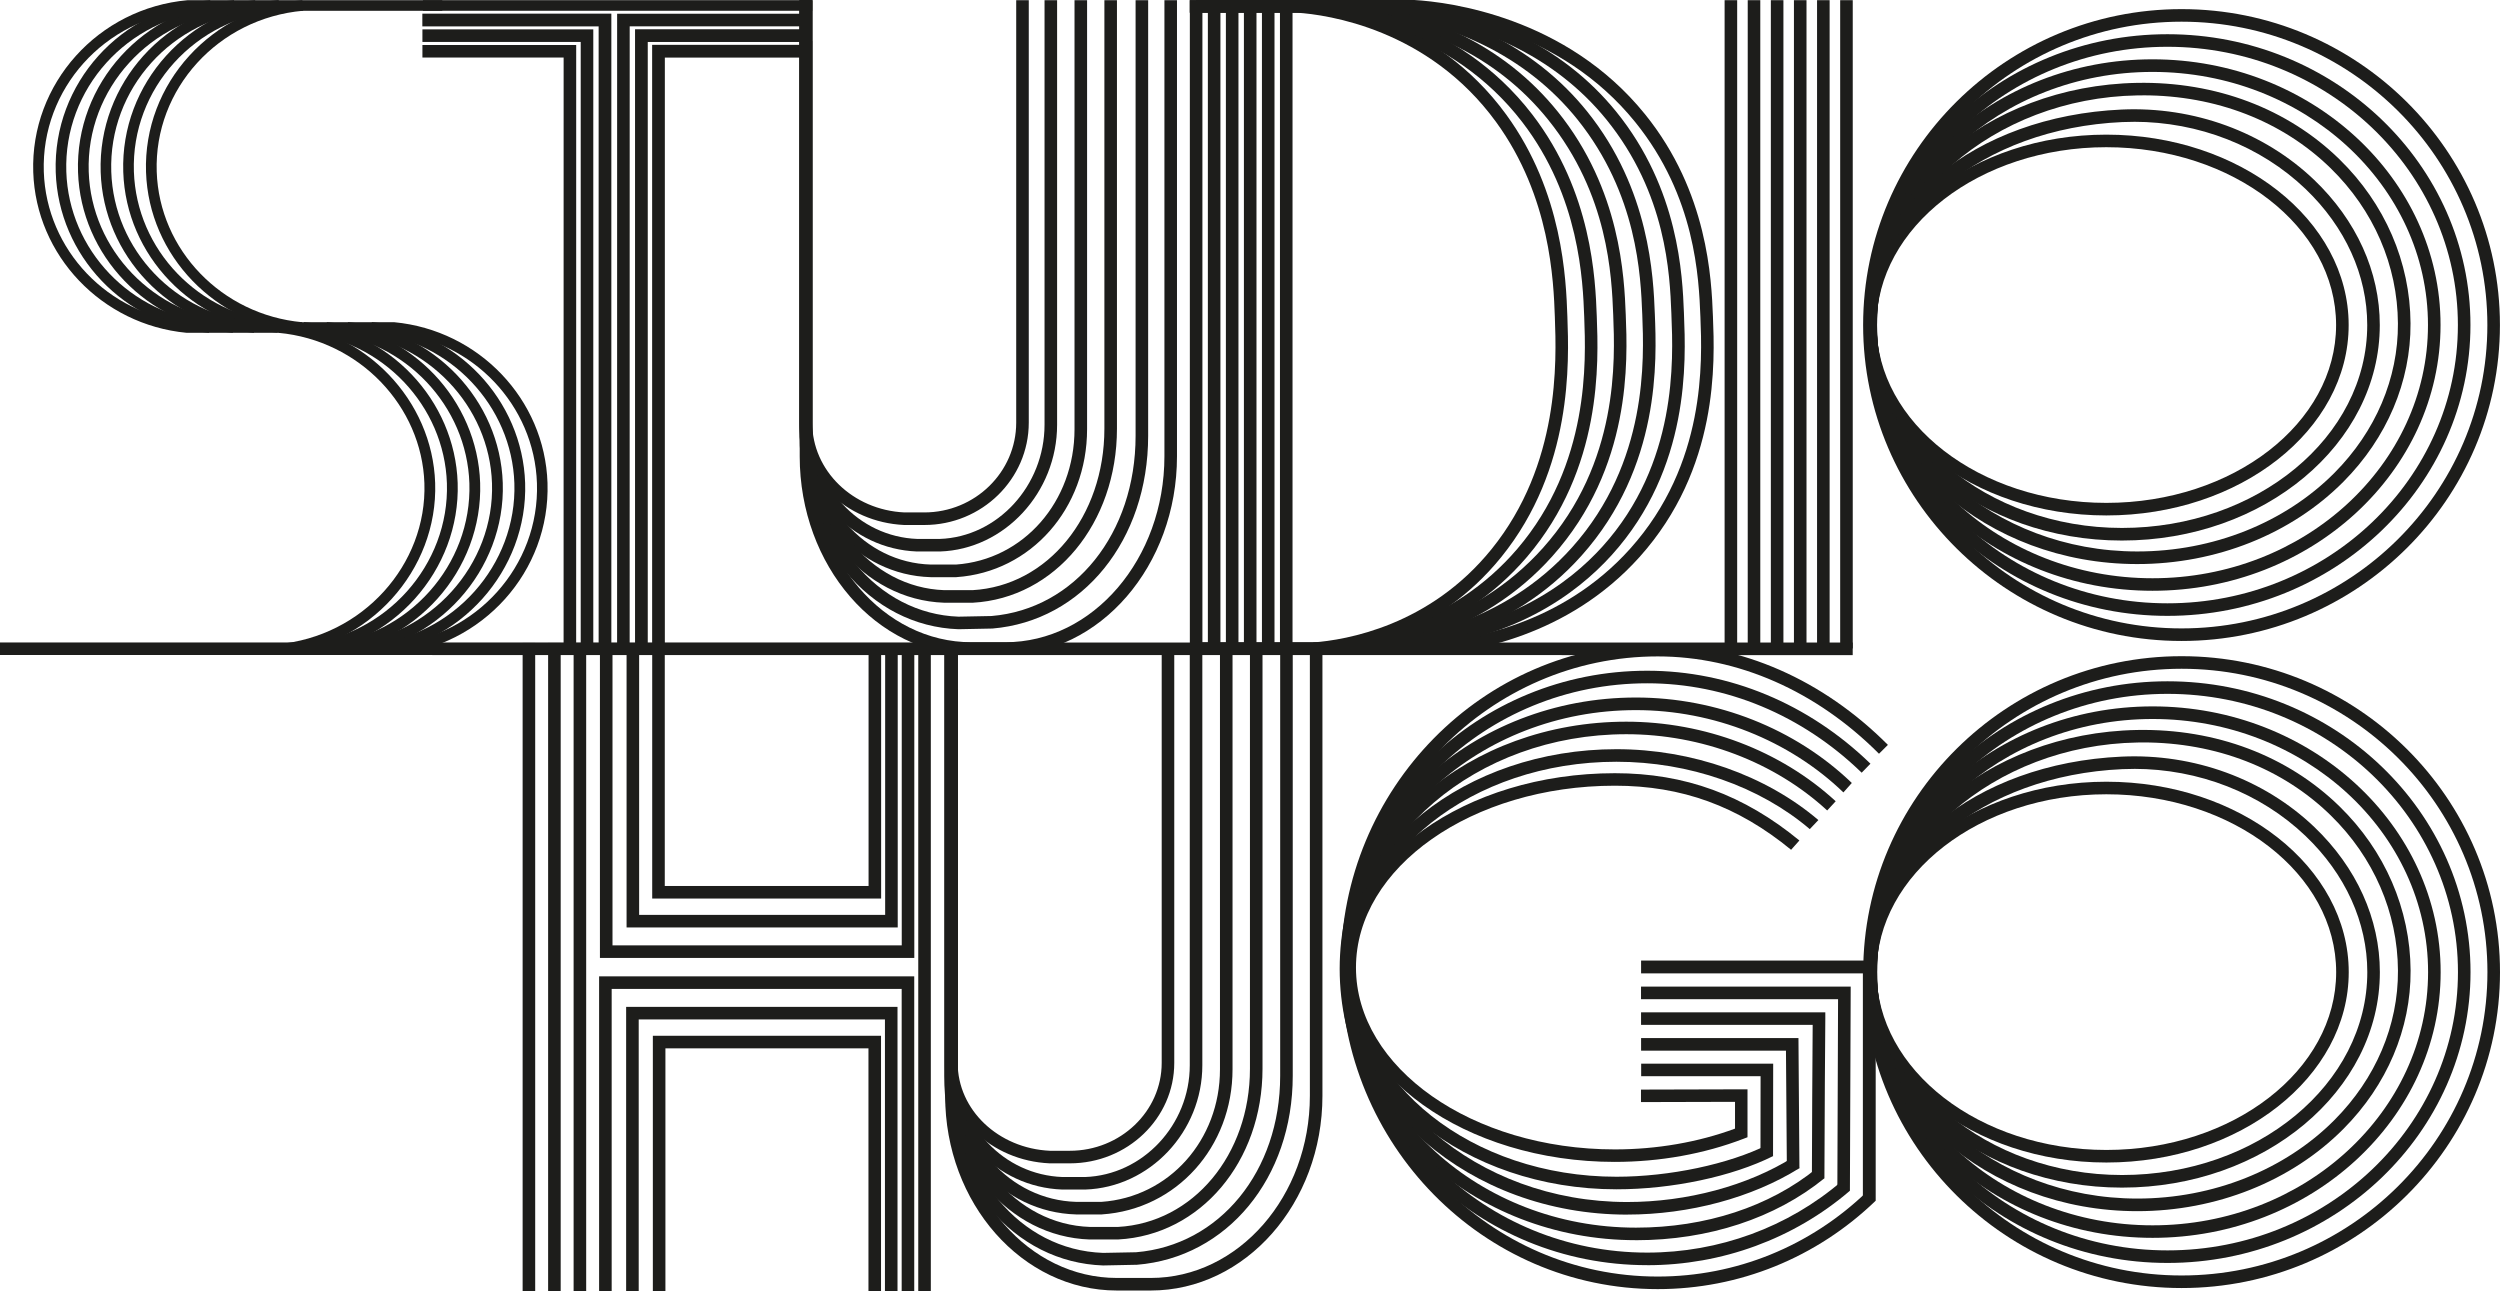 <?xml version="1.0" encoding="UTF-8"?><svg id="Layer_2" xmlns="http://www.w3.org/2000/svg" viewBox="0 0 696.29 359.63"><defs><style>.cls-1{stroke-width:3px;}.cls-1,.cls-2{fill:none;stroke:#1d1d1b;stroke-miterlimit:10;}.cls-2{stroke-width:3.5px;}.cls-3{fill:#1d1d1b;stroke-width:0px;}</style></defs><g id="Layer_2-2"><path class="cls-3" d="m257.42,146.22h-5.6c-16.36-.77-29.11-13.29-29.11-28.51V11.41h3.5v106.3c0,13.35,11.28,24.34,25.69,25.01h5.52c14.12,0,25.61-11.22,25.61-25.01V.05s3.5,0,3.5,0v117.66c0,15.72-13.05,28.51-29.1,28.51Z"/><path class="cls-3" d="m255.4,153.6c-18.36-.7-32.69-16.2-32.69-35.29V.05h3.5v118.26c0,17.2,12.85,31.17,29.25,31.79h6.27c16.07-.54,29.19-14.8,29.19-31.79V.05s3.5,0,3.5,0v118.26c0,18.86-14.63,34.69-32.63,35.29h-6.39Z"/><path class="cls-3" d="m266.36,160.75h-7.17c-20.47-.59-36.47-18.7-36.47-41.21V.05h3.5v119.48c0,20.61,14.5,37.18,33.02,37.71h7c18.84-1.32,33.03-17.52,33.03-37.71V.05h3.5v119.48c0,22.07-15.63,39.79-36.35,41.21h-.06Z"/><path class="cls-3" d="m262.97,167.87c-22.6-.77-40.26-22.06-40.26-48.49V.05h3.5v119.33c0,24.53,16.17,44.29,36.81,44.99h7.82c20.91-1.16,36.75-20.5,36.75-44.99V.05h3.5v119.33c0,26.38-17.26,47.22-40.16,48.49h-7.98Z"/><path class="cls-3" d="m266.94,175.25c-12.19-.43-23.36-6.19-31.57-16.22-8.16-9.98-12.66-23.35-12.66-37.63V.05h3.5v121.35c0,13.48,4.21,26.06,11.87,35.42,7.56,9.24,17.81,14.54,28.89,14.93l9.18-.18c23.26-1.96,40.13-23.05,40.13-50.17V.05h3.5v121.35c0,29-18.25,51.57-43.4,53.66h-.11s-9.34.19-9.34.19Z"/><path class="cls-3" d="m279.98,182.37h-9.43c-26.37,0-47.82-24.8-47.82-55.28V.05s3.5,0,3.5,0v127.04c0,28.55,19.89,51.78,44.33,51.78h9.43c24.44,0,44.32-23.23,44.32-51.78V.05h3.5v127.04c0,30.48-21.45,55.28-47.82,55.28Z"/><path class="cls-3" d="m586.64,143.56c-37.22,0-67.5-23.79-67.5-53.03s30.28-53.03,67.5-53.03,67.5,23.79,67.5,53.03-30.28,53.03-67.5,53.03Zm0-102.56c-35.29,0-64,22.22-64,49.53s28.71,49.53,64,49.53,64-22.22,64-49.53-28.71-49.53-64-49.53Z"/><path class="cls-3" d="m591,150.55c-39.6,0-71.81-26.93-71.81-60.02s30.84-58.17,71.73-60.02c20.1-.91,39.64,6.24,53.62,19.6,11.78,11.26,18.27,25.61,18.27,40.42,0,33.1-32.21,60.02-71.81,60.02Zm3.34-116.62c-1.08,0-2.17.02-3.26.07-38.99,1.76-68.39,26.06-68.39,56.52s30.64,56.52,68.31,56.52,68.31-25.35,68.31-56.52c0-13.84-6.1-27.29-17.18-37.89-12.54-11.99-29.8-18.71-47.79-18.71Z"/><path class="cls-3" d="m595.27,157.1h0c-41.96,0-76.09-30.06-76.09-67.01s34.12-66.26,76.06-67.01c21.89-.39,41.89,7.17,56.35,21.3,12.66,12.37,19.68,28.6,19.78,45.7.09,16.22-6.56,31.89-18.71,44.11-14.48,14.56-35.4,22.91-57.38,22.91Zm1.58-130.54c-.52,0-1.03,0-1.55.01-40.05.72-72.62,29.21-72.62,63.51s32.57,63.51,72.59,63.51c21.06,0,41.07-7.98,54.9-21.88,11.49-11.56,17.78-26.34,17.69-41.62-.09-16.16-6.74-31.51-18.72-43.22-13.45-13.14-31.97-20.32-52.29-20.32Z"/><path class="cls-3" d="m599.51,164.54c-44.23,0-80.22-33.2-80.22-74.01s35.98-74.01,80.22-74.01,80.22,33.2,80.22,74.01-35.98,74.01-80.22,74.01Zm0-144.51c-42.3,0-76.72,31.63-76.72,70.51s34.42,70.51,76.72,70.51,76.72-31.63,76.72-70.51-34.42-70.51-76.72-70.51Z"/><path class="cls-3" d="m603.67,171.53c-46.53,0-84.39-36.34-84.39-81s37.86-81,84.39-81,84.39,36.34,84.39,81-37.86,81-84.39,81Zm0-158.5c-44.6,0-80.89,34.77-80.89,77.5s36.29,77.5,80.89,77.5,80.89-34.77,80.89-77.5-36.29-77.5-80.89-77.5Z"/><path class="cls-3" d="m607.59,178.52c-48.9,0-88.68-39.47-88.68-87.99S558.69,2.54,607.59,2.54s88.68,39.47,88.68,87.99-39.78,87.99-88.68,87.99Zm0-172.48c-46.97,0-85.18,37.9-85.18,84.49s38.21,84.49,85.18,84.49,85.18-37.9,85.18-84.49S654.55,6.04,607.59,6.04Z"/><path class="cls-3" d="m586.66,323.78c-37.22,0-67.5-23.79-67.5-53.03s30.28-53.03,67.5-53.03,67.5,23.79,67.5,53.03h0c0,29.24-30.28,53.03-67.5,53.03Zm0-102.56c-35.29,0-64,22.22-64,49.53s28.71,49.53,64,49.53,64-22.22,64-49.53c0-27.31-28.71-49.53-64-49.53Z"/><path class="cls-3" d="m591.02,330.77c-39.6,0-71.81-26.92-71.81-60.02s30.84-58.17,71.73-60.02c20.1-.92,39.64,6.24,53.63,19.6,11.78,11.26,18.26,25.61,18.26,40.42,0,33.1-32.21,60.02-71.81,60.02Zm3.34-116.62c-1.08,0-2.17.02-3.26.07-38.99,1.76-68.39,26.06-68.39,56.52s30.64,56.52,68.31,56.52,68.31-25.36,68.31-56.52c0-13.84-6.1-27.29-17.18-37.89-12.54-11.99-29.8-18.71-47.79-18.71Z"/><path class="cls-3" d="m595.29,337.33c-41.96,0-76.09-30.06-76.09-67.01s34.12-66.26,76.06-67.01c21.91-.39,41.89,7.17,56.35,21.3,12.66,12.37,19.68,28.6,19.78,45.7.09,16.22-6.56,31.89-18.71,44.11-14.48,14.56-35.4,22.91-57.38,22.91Zm1.58-130.54c-.52,0-1.03,0-1.55.01-40.05.72-72.63,29.21-72.63,63.51s32.57,63.51,72.59,63.51c21.06,0,41.07-7.98,54.9-21.88,11.49-11.56,17.78-26.34,17.69-41.62-.09-16.16-6.74-31.51-18.72-43.22-13.44-13.14-31.97-20.32-52.29-20.32Z"/><path class="cls-3" d="m599.54,344.76c-44.23,0-80.22-33.2-80.22-74.01s35.98-74.01,80.22-74.01,80.22,33.2,80.22,74.01h0c0,40.81-35.99,74.01-80.22,74.01Zm0-144.51c-42.3,0-76.72,31.63-76.72,70.51s34.42,70.51,76.72,70.51,76.71-31.63,76.72-70.51c0-38.88-34.42-70.51-76.72-70.51Z"/><path class="cls-3" d="m603.69,351.75c-46.53,0-84.39-36.34-84.39-81s37.86-81,84.39-81,84.39,36.34,84.39,81-37.86,81-84.39,81Zm0-158.5c-44.6,0-80.89,34.77-80.89,77.5s36.29,77.5,80.89,77.5,80.89-34.77,80.89-77.5-36.29-77.5-80.89-77.5Z"/><path class="cls-3" d="m607.61,358.74c-48.9,0-88.68-39.47-88.68-87.99s39.78-87.99,88.68-87.99,88.68,39.47,88.68,87.99-39.78,87.99-88.68,87.99Zm0-172.48c-46.97,0-85.18,37.9-85.18,84.49s38.21,84.49,85.18,84.49,85.18-37.9,85.18-84.49-38.21-84.49-85.18-84.49Z"/><rect class="cls-3" x="356.49" y=".04" width="3.5" height="180.39"/><rect class="cls-3" x="341.43" y=".04" width="3.5" height="180.39"/><rect class="cls-3" x="346.45" y=".04" width="3.5" height="180.39"/><rect class="cls-3" x="351.47" y=".04" width="3.5" height="180.39"/><rect class="cls-3" x="331.39" y=".05" width="3.5" height="180.39"/><rect class="cls-3" x="336.41" y=".04" width="3.5" height="180.39"/><rect class="cls-3" x="512.52" y=".05" width="3.5" height="180.56"/><rect class="cls-3" x="493.21" y=".05" width="3.5" height="180.56"/><rect class="cls-3" x="499.64" y=".05" width="3.5" height="180.56"/><rect class="cls-3" x="506.08" y=".05" width="3.5" height="180.56"/><rect class="cls-3" x="480.33" y=".05" width="3.5" height="180.56"/><rect class="cls-3" x="486.77" y=".05" width="3.5" height="180.56"/><polygon class="cls-3" points="245.41 250.26 181.65 250.26 181.65 179.11 185.15 179.11 185.15 246.76 241.91 246.76 241.91 179.11 245.41 179.11 245.41 250.26"/><polygon class="cls-3" points="250.03 258.31 174.51 258.31 174.51 179.11 178.01 179.11 178.01 254.81 246.53 254.81 246.53 179.11 250.03 179.11 250.03 258.31"/><polygon class="cls-3" points="254.65 266.8 167.09 266.8 167.09 179.09 170.59 179.09 170.59 263.3 251.15 263.3 251.15 179.09 254.65 179.09 254.65 266.8"/><polygon class="cls-3" points="245.38 359.63 241.88 359.63 241.88 291.98 185.33 291.98 185.33 359.63 181.83 359.63 181.83 288.48 245.38 288.48 245.38 359.63"/><polygon class="cls-3" points="249.97 359.63 246.47 359.63 246.47 283.93 177.89 283.93 177.89 359.63 174.39 359.63 174.39 280.43 249.97 280.43 249.97 359.63"/><polygon class="cls-3" points="254.63 359.63 251.13 359.63 251.13 275.43 170.36 275.43 170.36 359.63 166.86 359.63 166.86 271.93 254.63 271.93 254.63 359.63"/><rect class="cls-3" x="159.76" y="179.07" width="3.5" height="180.56"/><rect class="cls-3" x="152.66" y="179.07" width="3.5" height="180.56"/><rect class="cls-3" x="145.56" y="179.07" width="3.5" height="180.56"/><rect class="cls-3" x="255.75" y="179.43" width="3.5" height="180.2"/><path class="cls-3" d="m450.21,331.24c-42.13,0-76.4-27.49-76.4-61.29s34.27-61.29,76.4-61.29c21.04,0,41.63,7.29,56.24,19.74l-2.4,2.52c-14-11.92-33.62-18.76-53.84-18.76-40.2,0-72.9,25.92-72.9,57.79s32.7,57.79,72.9,57.79c14.78,0,31.29-3.49,42.08-8.89l1.57,3.13c-11.41,5.71-28.13,9.26-43.64,9.26Z"/><path class="cls-3" d="m453.19,338.29c-43.87,0-79.56-30.89-79.56-68.86s35.58-68.43,79.32-68.43c21.77,0,43.03,8.08,58.32,22.16l-2.37,2.57c-14.65-13.5-35.05-21.24-55.95-21.24-41.81,0-75.82,29.13-75.82,64.93s34.12,65.36,76.06,65.36c16.69,0,33.51-4.52,46.13-12.4l1.85,2.97c-13.16,8.22-30.65,12.93-47.98,12.93Z"/><path class="cls-3" d="m455.64,345.41c-45.5,0-82.52-33.9-82.52-75.57s37.02-75.57,82.52-75.57c22.49,0,44.4,8.67,60.12,23.8l-2.34,2.63c-15.07-14.5-36.18-22.92-57.78-22.92-43.57,0-79.02,32.33-79.02,72.07s35.45,72.07,79.02,72.07c19.38,0,37.23-5.85,50.27-16.46l2.21,2.71c-13.66,11.12-32.3,17.25-52.48,17.25Z"/><path class="cls-3" d="m458.78,352.37c-47.02,0-85.28-37.13-85.28-82.78s38.25-82.78,85.28-82.78c22.87,0,44.95,9.19,62.17,25.89l-2.44,2.51c-16.57-16.06-37.78-24.9-59.73-24.9-45.09,0-81.77,35.56-81.77,79.28s36.68,79.28,81.77,79.28c19.98,0,39.22-7.06,54.16-19.88l2.28,2.66c-15.58,13.37-35.63,20.73-56.44,20.73Z"/><path class="cls-3" d="m461.71,359.04c-48.68,0-88.28-40.31-88.28-89.86s39.6-89.86,88.28-89.86c23.24,0,46.01,9.99,64.1,28.14l-2.48,2.47c-17.43-17.48-39.32-27.11-61.63-27.11-46.75,0-84.78,38.74-84.78,86.36s38.03,86.36,84.78,86.36c21.77,0,42.46-8.39,58.26-23.62l2.43,2.52c-16.46,15.87-38.01,24.6-60.69,24.6Z"/><polygon class="cls-3" points="493.82 321.93 490.32 321.92 490.35 299.74 457.09 299.74 457.09 296.24 493.86 296.24 493.82 321.93"/><polygon class="cls-3" points="497.67 325.38 497.42 292.62 457.07 292.62 457.07 289.12 500.9 289.12 501.17 325.36 497.67 325.38"/><path class="cls-3" d="m508.13,328.15h-3.49c0-9.54.17-35.67.22-42.7h-47.8v-3.49h51.32v1.76c-.01.33-.25,33.43-.25,44.43Z"/><polygon class="cls-3" points="515.23 331.64 511.73 331.62 511.93 278.29 457.05 278.29 457.05 274.79 515.45 274.79 515.23 331.64"/><polygon class="cls-3" points="522.41 334.42 518.84 334.42 518.84 271.1 457.07 271.1 457.07 267.53 522.41 267.53 522.41 334.42"/><path class="cls-3" d="m449.77,323.61c-41.68,0-75.6-24.28-75.6-54.13s33.91-54.13,75.6-54.13c19.51,0,35.91,6.02,51.39,18.74l-2.31,2.59c-14.83-12.17-30.42-17.85-49.08-17.85-39.76,0-72.11,22.72-72.11,50.65s32.35,50.65,72.11,50.65c11.66,0,23.2-2,33.46-5.79v-7.46l-26.19.07v-3.48s29.67-.08,29.67-.08v13.35l-1.12.43c-10.93,4.21-23.32,6.44-35.83,6.44Z"/><path class="cls-3" d="m398.88,182.36h-65.74v-3.5h65.62c10.27-.71,36.09-4.66,55.27-26.04,21.2-23.62,20.05-52.31,19.56-64.55-.44-10.86-1.34-33.45-18.12-54.22-21.1-26.12-52.5-29.99-61.71-30.55h-60.62V0h60.78c9.51.58,42.24,4.57,64.27,31.85,17.51,21.67,18.48,45.92,18.89,56.27.51,12.68,1.7,42.35-20.45,67.03-20.08,22.37-47.04,26.47-57.7,27.2h-.06Z"/><path class="cls-3" d="m390.78,180.93l-.24-3.49c29.07-1.96,46.38-14.81,55.79-25.24,20.87-23.14,19.7-52.04,19.19-64.38l-.02-.59c-.43-10.81-1.34-33.3-18.13-53.98-14.18-17.46-36.06-27.92-61.61-29.44h-.23s.21-3.51.21-3.51h.23c26.54,1.59,49.31,12.5,64.12,30.74,17.53,21.59,18.5,45.73,18.91,56.05l.02.59c.52,12.77,1.74,42.66-20.09,66.87-9.84,10.91-27.92,24.35-58.16,26.39Z"/><path class="cls-3" d="m382.95,182.02l-.24-3.49c10.21-.7,36.02-4.64,55.18-26.12,21.15-23.7,20-52.47,19.51-64.76-.43-10.89-1.34-33.55-18.07-54.39-14.16-17.62-35.95-28.17-61.36-29.71h-.19s.21-3.5.21-3.5h.19c26.41,1.6,49.09,12.62,63.88,31.02,17.46,21.73,18.43,46.05,18.84,56.44.51,12.71,1.69,42.47-20.4,67.23-20.02,22.44-46.92,26.55-57.56,27.28Z"/><path class="cls-3" d="m374.54,182.28l-.24-3.49c10.25-.7,36.17-4.64,55.42-26.16,21.23-23.73,20.08-52.55,19.59-64.85-.43-10.91-1.34-33.6-18.15-54.47-14.3-17.76-35.66-27.96-61.75-29.51l-.37-.02.21-3.49.36.02c27.11,1.6,49.33,12.26,64.27,30.81,17.53,21.77,18.5,46.12,18.92,56.52.51,12.73,1.7,42.53-20.48,67.32-20.11,22.47-47.11,26.59-57.79,27.32Z"/><path class="cls-3" d="m370.28,182.35l-.25-3.49c9.72-.69,34.31-4.62,52.58-26.01,20.18-23.63,19.09-52.33,18.62-64.59-.38-10.02-1.28-33.47-17.25-54.25-20.05-26.09-49.88-29.95-58.64-30.51h-32.2V0h32.37c9.06.58,40.26,4.57,61.25,31.88,16.65,21.67,17.58,45.9,17.97,56.25.48,12.67,1.61,42.32-19.46,67-19.13,22.4-44.83,26.5-54.99,27.23Z"/><path class="cls-3" d="m366,182.42l-.26-3.49c9.19-.69,32.41-4.61,49.68-25.98,19.11-23.65,18.08-52.37,17.63-64.64-.36-10.02-1.21-33.49-16.34-54.29-18.95-26.05-47.13-29.92-55.41-30.48h-29.95V.04h30.12c8.59.58,38.17,4.58,58.07,31.92,15.76,21.66,16.63,45.88,17,56.22.46,12.66,1.53,42.3-18.41,66.97-18.12,22.43-42.5,26.54-52.14,27.27Z"/><polygon class="cls-3" points="160.47 179.26 156.97 179.26 156.98 16.03 117.65 16.03 117.65 12.53 160.48 12.53 160.47 179.26"/><polygon class="cls-3" points="165.24 179.33 161.74 179.33 161.74 11.68 117.65 11.68 117.65 8.18 165.24 8.18 165.24 179.33"/><polygon class="cls-3" points="170.27 179.33 166.73 179.33 166.73 7.35 117.63 7.35 117.63 3.8 170.27 3.8 170.27 179.33"/><polygon class="cls-3" points="185.17 179.25 181.63 179.25 181.63 12.49 224.48 12.49 224.48 16.04 185.17 16.04 185.17 179.25"/><polygon class="cls-3" points="180.41 179.2 176.87 179.2 176.87 8.15 224.48 8.15 224.48 11.69 180.41 11.69 180.41 179.2"/><polygon class="cls-3" points="175.37 179.33 171.87 179.33 171.88 3.83 224.5 3.83 224.5 7.33 175.38 7.33 175.37 179.33"/><rect class="cls-3" x="117.8" y=".05" width="108.43" height="2.95"/><path class="cls-3" d="m83.85,92.69c-23.85-2.24-42.41-21.48-43.18-44.77C39.86,23.29,58.98,2.27,84.2.05l.26,2.94c-23.65,2.08-41.57,21.77-40.81,44.83.72,21.8,18.12,39.83,40.48,41.92l-.28,2.94Z"/><path class="cls-3" d="m77.27,92.65c-23.71-2.24-42.18-21.48-42.94-44.77C33.52,23.25,52.53,2.23,77.61.01l.26,2.94c-23.51,2.08-41.34,21.77-40.58,44.83.72,21.8,18.02,39.83,40.25,41.92l-.28,2.94Z"/><path class="cls-3" d="m70.72,92.69c-23.57-2.24-41.92-21.48-42.68-44.77C27.24,23.29,46.13,2.27,71.06.05l.26,2.94c-23.37,2.08-41.09,21.77-40.33,44.83.71,21.8,17.91,39.83,40.01,41.92l-.28,2.94Z"/><path class="cls-3" d="m64.83,92.69c-23.8-2.24-42.33-21.48-43.1-44.77C20.92,23.29,40,2.27,65.18.05l.26,2.94c-23.6,2.08-41.49,21.77-40.73,44.83.72,21.8,18.09,39.83,40.4,41.92l-.28,2.94Z"/><path class="cls-3" d="m58.2,92.69c-23.57-2.24-41.92-21.48-42.68-44.77C14.71,23.29,33.61,2.27,58.54.05l.26,2.94c-23.37,2.08-41.09,21.77-40.33,44.83.71,21.8,17.91,39.83,40.01,41.92l-.28,2.94Z"/><path class="cls-3" d="m109.41,182.38H8.15v-2.95h101.13c23.34-2.11,41.02-21.78,40.27-44.82-.71-21.78-17.88-39.79-39.94-41.92h-57.67c-23.57-2.25-41.92-21.49-42.68-44.77C8.45,23.29,27.35,2.27,52.28.05h.13s70.77,0,70.77,0v2.95H52.47C29.13,5.11,11.45,24.78,12.2,47.82c.71,21.78,17.88,39.79,39.94,41.92h57.67c23.57,2.25,41.92,21.49,42.68,44.77.8,24.63-18.09,45.65-43.02,47.87h-.06Z"/><path class="cls-1" d="m77.41,180.91c24.52-2.15,43.07-22.89,42.29-46.35-.74-22.27-18.71-41.17-41.95-43.35"/><path class="cls-1" d="m84.19,180.91c24.23-2.15,42.54-22.89,41.78-46.35-.73-22.27-18.48-41.17-41.44-43.35"/><path class="cls-1" d="m90.55,180.91c24.17-2.15,42.44-22.89,41.68-46.35-.73-22.27-18.44-41.17-41.34-43.35"/><path class="cls-1" d="m96.44,180.91c24.41-2.15,42.86-22.89,42.09-46.35-.73-22.27-18.62-41.17-41.75-43.35"/><path class="cls-1" d="m103.08,180.91c24.17-2.15,42.44-22.89,41.68-46.35-.73-22.27-18.44-41.17-41.34-43.35"/><path class="cls-2" d="m0,180.68s510.58.03,516.01.03"/><path class="cls-3" d="m297.94,324.01h-5.6c-16.36-.75-29.11-13.04-29.11-27.97v-104.15h3.5v104.15c0,13.06,11.28,23.81,25.69,24.47h5.52c14.12,0,25.61-10.98,25.61-24.47v-115.28s3.5,0,3.5,0v115.28c0,15.42-13.05,27.97-29.1,27.97Z"/><path class="cls-3" d="m295.85,331.31c-18.36-.68-32.69-15.89-32.69-34.61v-115.87h3.5v115.87c0,16.83,12.85,30.5,29.25,31.12h6.27c16.07-.53,29.19-14.48,29.19-31.12v-115.87s3.5,0,3.5,0v115.87c0,18.5-14.64,34.03-32.63,34.61h-6.39Z"/><path class="cls-3" d="m306.87,338.24h-7.17c-20.47-.58-36.47-18.33-36.47-40.42v-117.07h3.5v117.07c0,20.17,14.5,36.39,33.02,36.92h7c18.83-1.3,33.03-17.16,33.03-36.92v-117.07h3.5v117.07c0,21.65-15.63,39.02-36.35,40.41h-.06Z"/><path class="cls-3" d="m303.49,345.22c-22.6-.75-40.25-21.63-40.25-47.55v-116.92h3.5v116.92c0,24.01,16.17,43.36,36.81,44.05h7.83c20.91-1.14,36.75-20.07,36.75-44.05v-116.92h3.5v116.92c0,25.87-17.27,46.31-40.16,47.54h-7.98Z"/><path class="cls-3" d="m307.21,352.45c-12.18-.42-23.35-6.06-31.56-15.89-8.17-9.79-12.67-22.9-12.67-36.91v-118.9h3.5v118.9c0,27.3,17.52,48.49,40.75,49.3l9.19-.18c23.26-1.92,40.13-22.57,40.13-49.12v-118.9h3.5v118.9c0,28.44-18.25,50.57-43.4,52.61h-.11s-9.34.19-9.34.19Z"/><path class="cls-3" d="m320.49,359.43h-9.43c-26.37,0-47.82-24.32-47.82-54.2v-124.48s3.5,0,3.5,0v124.48c0,27.96,19.89,50.7,44.33,50.7h9.43c24.44,0,44.32-22.75,44.32-50.7v-124.48h3.5v124.48c0,29.89-21.45,54.2-47.82,54.2Z"/></g></svg>